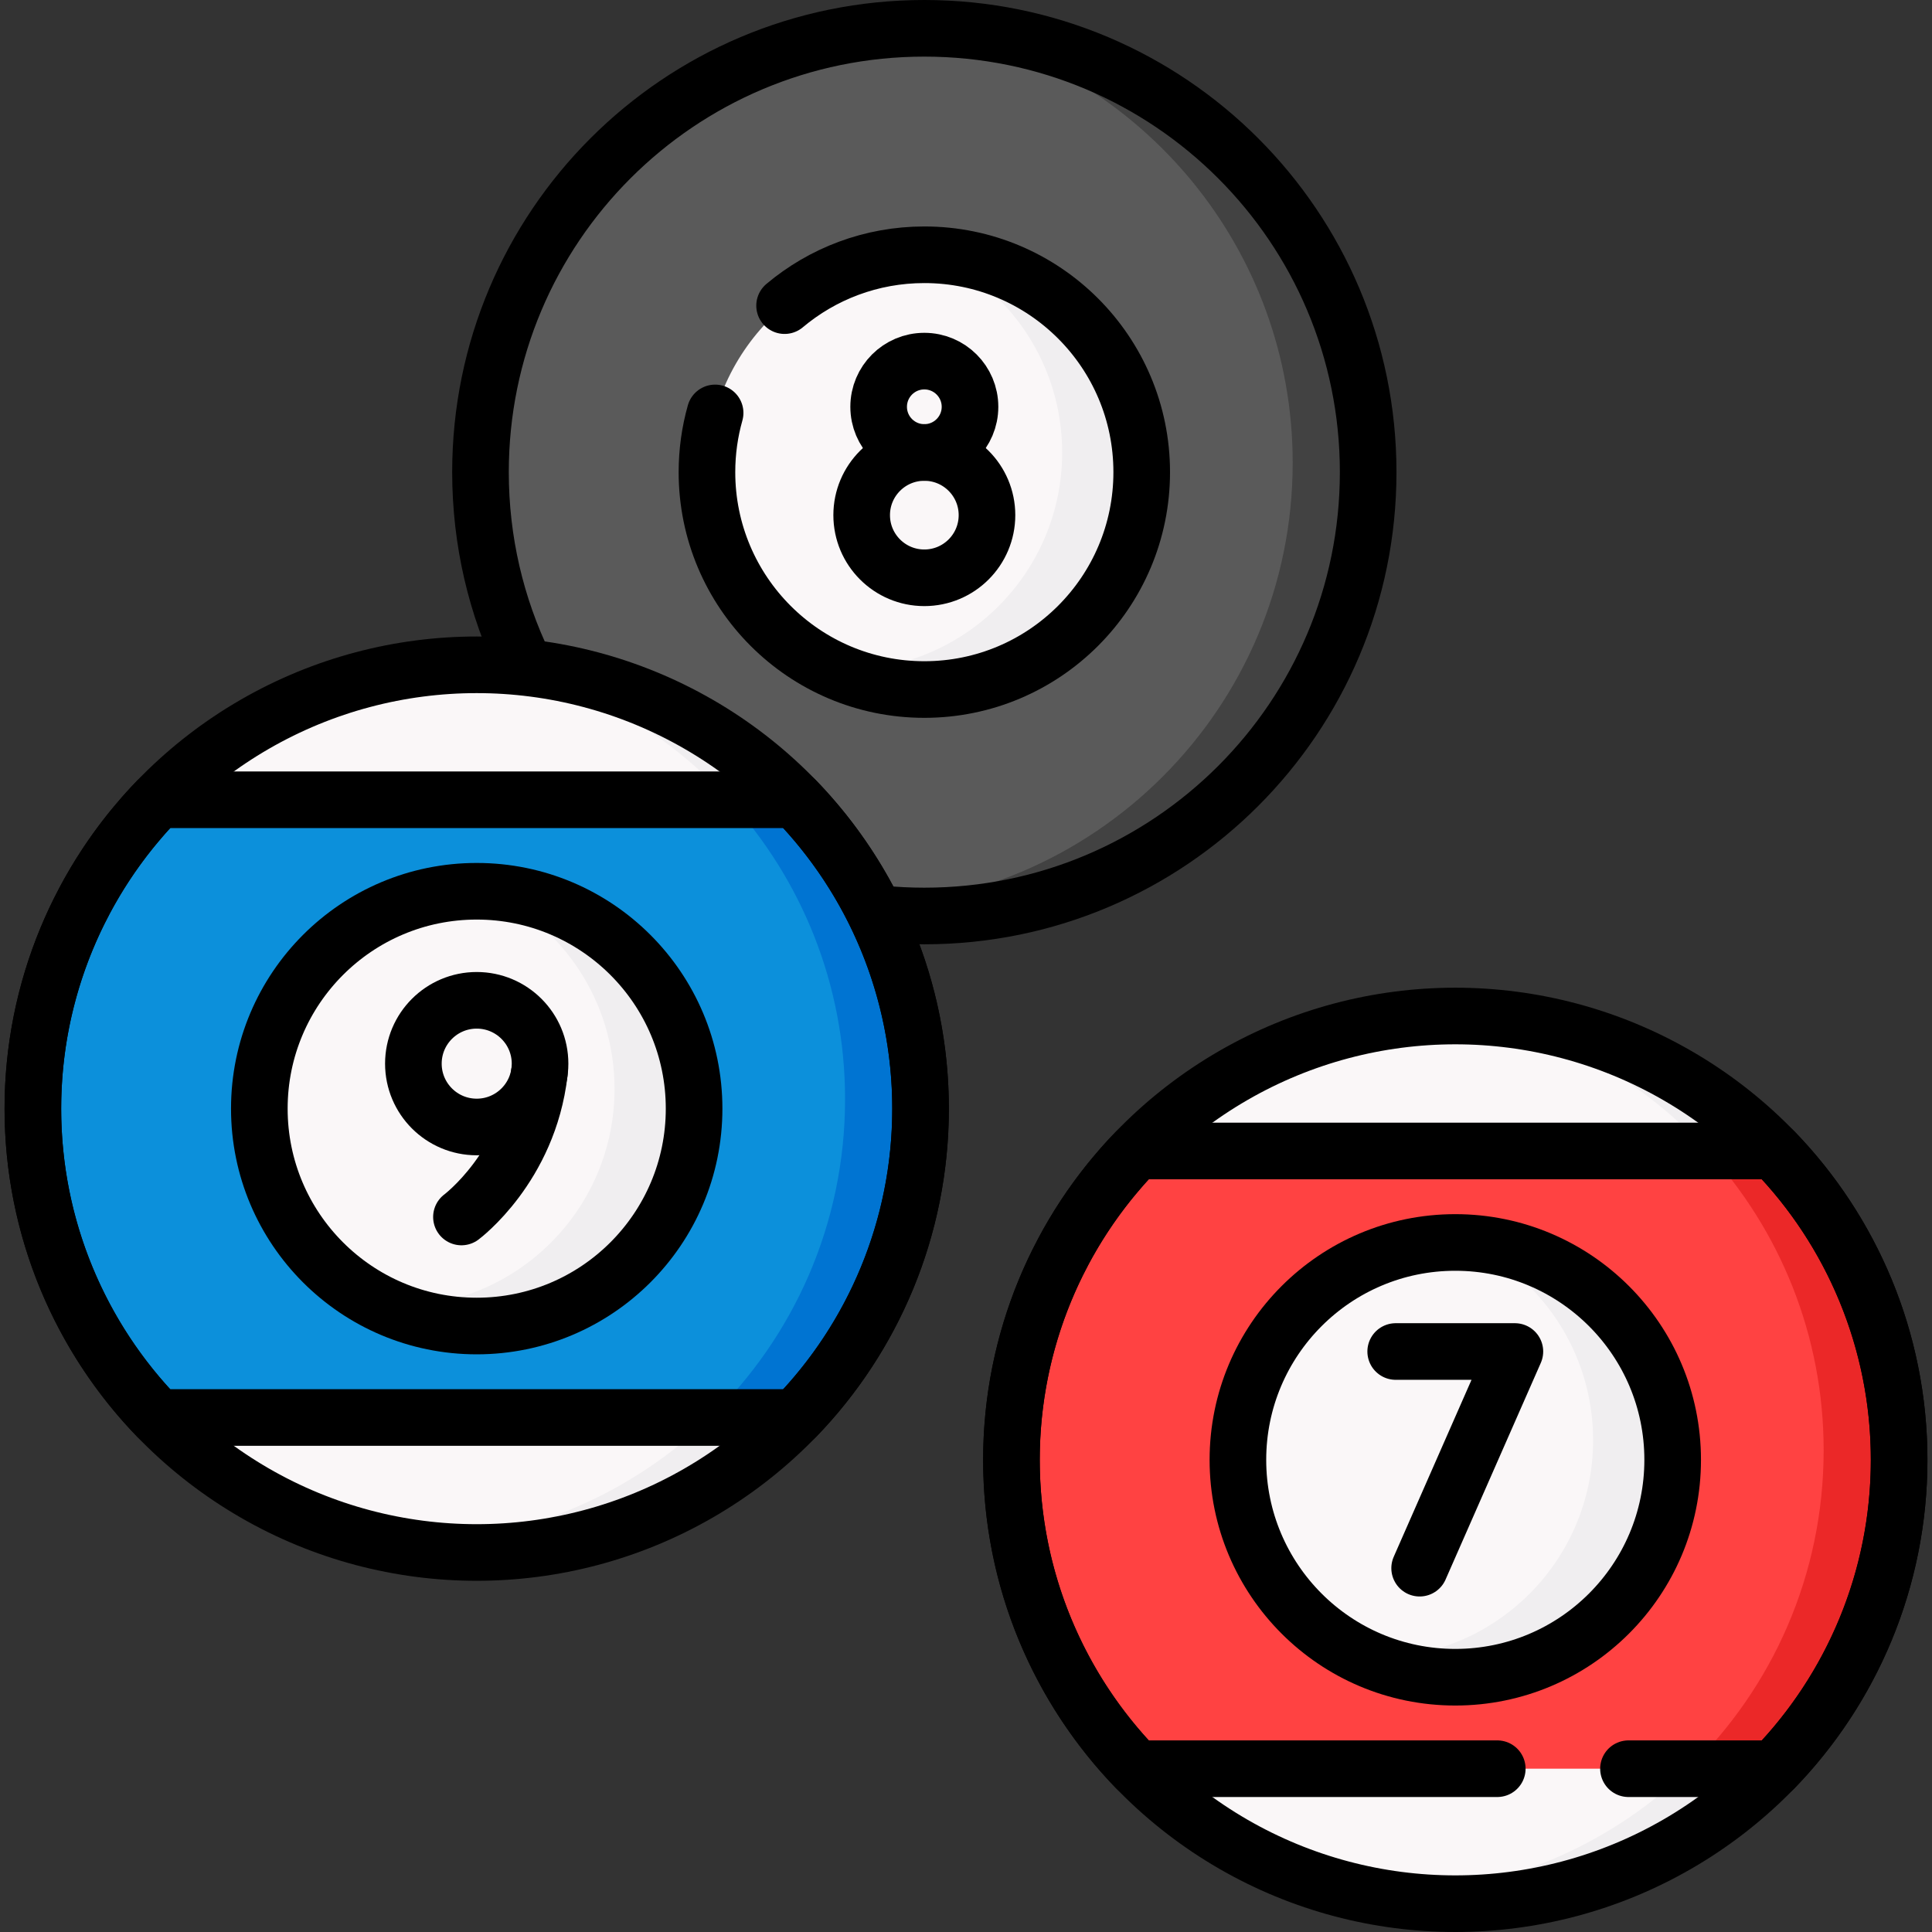 <svg xmlns="http://www.w3.org/2000/svg" version="1.1" xmlns:xlink="http://www.w3.org/1999/xlink" width="512" height="512" x="0" y="0" viewBox="0 0 511.901 511.901" style="enable-background:new 0 0 512 512" xml:space="preserve" class=""><rect x="0" y="0" width="511.901" height="511.901" fill="#333333" stroke="none"/><g><circle cx="385.591" cy="386.8" r="117.6" style="" fill="#faf7f8" data-original="#faf7f8" class=""></circle><path d="M503.191 386.75c0 64.95-52.65 117.6-117.6 117.6-8.42 0-16.64-.89-24.56-2.58 1.51.07 3.03.1 4.56.1 64.95 0 117.6-52.65 117.6-117.6 0-56.53-39.88-103.74-93.04-115.02 62.84 2.38 113.04 54.08 113.04 117.5z" style="" fill="#f0eef0" data-original="#f0eef0"></path><path d="M503.192 386.804c0 31.81-12.62 60.66-33.14 81.83h-168.92c-20.52-21.17-33.14-50.02-33.14-81.83s12.63-60.67 33.15-81.84h168.9c20.52 21.17 33.15 50.03 33.15 81.84z" style="" fill="#ff4242" data-original="#ff4242"></path><path d="M503.192 386.804c0 31.81-12.62 60.66-33.14 81.83h-22.53c22-21.36 35.67-51.26 35.67-84.36 0-30.56-11.66-58.4-30.77-79.31h17.62c20.52 21.17 33.15 50.03 33.15 81.84z" style="" fill="#eb2828" data-original="#eb2828"></path><circle cx="385.592" cy="386.799" r="57.597" style="" fill="#faf7f8" data-original="#faf7f8" class=""></circle><path d="M443.189 386.796c0 31.81-25.79 57.6-57.6 57.6-8.61 0-16.78-1.89-24.12-5.29 1 .05 2.02.08 3.04.08 31.81 0 57.6-25.79 57.6-57.6 0-23.2-13.71-43.19-33.48-52.31 30.4 1.58 54.56 26.73 54.56 57.52z" style="" fill="#f0eef0" data-original="#f0eef0"></path><circle cx="244.909" cy="125.1" r="117.6" style="" fill="#5a5a5a" data-original="#5a5a5a" class=""></circle><path d="M362.51 125.1c0 64.95-52.65 117.6-117.6 117.6-8.42 0-16.64-.89-24.56-2.58 1.51.07 3.03.1 4.56.1 64.95 0 117.6-52.65 117.6-117.6 0-56.53-39.88-103.74-93.04-115.02 62.84 2.38 113.04 54.08 113.04 117.5z" style="" fill="#424242" data-original="#424242"></path><circle cx="126.309" cy="293.747" r="117.6" style="" fill="#faf7f8" data-original="#faf7f8" class=""></circle><path d="M243.909 293.697c0 64.95-52.65 117.6-117.6 117.6-8.42 0-16.64-.89-24.56-2.58 1.51.07 3.03.1 4.56.1 64.95 0 117.6-52.65 117.6-117.6 0-56.53-39.88-103.74-93.04-115.02 62.84 2.38 113.04 54.08 113.04 117.5z" style="" fill="#f0eef0" data-original="#f0eef0"></path><circle cx="244.909" cy="125.1" r="57.597" style="" fill="#faf7f8" data-original="#faf7f8" class=""></circle><path d="M302.51 125.1c0 31.81-25.79 57.6-57.6 57.6-8.61 0-16.78-1.89-24.12-5.29 1 .05 2.02.08 3.04.08 31.81 0 57.6-25.79 57.6-57.6 0-23.2-13.71-43.19-33.48-52.31 30.4 1.58 54.56 26.73 54.56 57.52z" style="" fill="#f0eef0" data-original="#f0eef0"></path><path d="M243.91 293.75c0 31.81-12.62 60.66-33.14 81.83H41.85c-20.52-21.17-33.14-50.02-33.14-81.83s12.63-60.67 33.15-81.84h168.9c20.52 21.17 33.15 50.03 33.15 81.84z" style="" fill="#0c90db" data-original="#0c90db"></path><path d="M243.91 293.75c0 31.81-12.62 60.66-33.14 81.83h-22.53c22-21.36 35.67-51.26 35.67-84.36 0-30.56-11.66-58.4-30.77-79.31h17.62c20.52 21.17 33.15 50.03 33.15 81.84z" style="" fill="#0074d2" data-original="#0074d2"></path><circle cx="126.31" cy="293.745" r="57.597" style="" fill="#faf7f8" data-original="#faf7f8" class=""></circle><path d="M183.907 293.743c0 31.81-25.79 57.6-57.6 57.6-8.61 0-16.78-1.89-24.12-5.29 1 .05 2.02.08 3.04.08 31.81 0 57.6-25.79 57.6-57.6 0-23.2-13.71-43.19-33.48-52.31 30.4 1.58 54.56 26.73 54.56 57.52z" style="" fill="#f0eef0" data-original="#f0eef0"></path><circle cx="385.591" cy="386.8" r="117.6" style="stroke-width:15;stroke-linecap:round;stroke-linejoin:round;stroke-miterlimit:10;" fill="none" stroke="#000000" stroke-width="15" stroke-linecap="round" stroke-linejoin="round" stroke-miterlimit="10" data-original="#000000" class=""></circle><path d="M396.717 468.634h-95.585c-20.52-21.17-33.14-50.02-33.14-81.83s12.63-60.67 33.15-81.84h168.9c20.52 21.17 33.15 50.03 33.15 81.84s-12.62 60.66-33.14 81.83h-38.574" style="stroke-width:15;stroke-linecap:round;stroke-linejoin:round;stroke-miterlimit:10;" fill="none" stroke="#000000" stroke-width="15" stroke-linecap="round" stroke-linejoin="round" stroke-miterlimit="10" data-original="#000000" class=""></path><circle cx="385.592" cy="386.799" r="57.597" style="stroke-width:15;stroke-linecap:round;stroke-linejoin:round;stroke-miterlimit:10;" fill="none" stroke="#000000" stroke-width="15" stroke-linecap="round" stroke-linejoin="round" stroke-miterlimit="10" data-original="#000000" class=""></circle><path d="M369.802 358.095h31.581l-25.236 57.407M138.936 176.147c-7.451-15.439-11.627-32.755-11.627-51.047 0-64.949 52.651-117.6 117.6-117.6s117.6 52.651 117.6 117.6-52.651 117.6-117.6 117.6c-3.917 0-7.789-.191-11.608-.566" style="stroke-width:15;stroke-linecap:round;stroke-linejoin:round;stroke-miterlimit:10;" fill="none" stroke="#000000" stroke-width="15" stroke-linecap="round" stroke-linejoin="round" stroke-miterlimit="10" data-original="#000000" class=""></path><circle cx="126.309" cy="293.747" r="117.6" style="stroke-width:15;stroke-linecap:round;stroke-linejoin:round;stroke-miterlimit:10;" fill="none" stroke="#000000" stroke-width="15" stroke-linecap="round" stroke-linejoin="round" stroke-miterlimit="10" data-original="#000000" class=""></circle><path d="M207.883 80.98c10.012-8.411 22.928-13.477 37.027-13.477 31.81 0 57.597 25.787 57.597 57.597s-25.787 57.597-57.597 57.597-57.597-25.787-57.597-57.597c0-5.44.754-10.704 2.164-15.693" style="stroke-width:15;stroke-linecap:round;stroke-linejoin:round;stroke-miterlimit:10;" fill="none" stroke="#000000" stroke-width="15" stroke-linecap="round" stroke-linejoin="round" stroke-miterlimit="10" data-original="#000000" class=""></path><circle cx="244.909" cy="136.49" r="16.601" style="stroke-width:15;stroke-linecap:round;stroke-linejoin:round;stroke-miterlimit:10;" fill="none" stroke="#000000" stroke-width="15" stroke-linecap="round" stroke-linejoin="round" stroke-miterlimit="10" data-original="#000000" class=""></circle><circle cx="244.909" cy="107.786" r="12.103" style="stroke-width:15;stroke-linecap:round;stroke-linejoin:round;stroke-miterlimit:10;" fill="none" stroke="#000000" stroke-width="15" stroke-linecap="round" stroke-linejoin="round" stroke-miterlimit="10" data-original="#000000" class=""></circle><path d="M243.91 293.75c0 31.81-12.62 60.66-33.14 81.83H41.85c-20.52-21.17-33.14-50.02-33.14-81.83s12.63-60.67 33.15-81.84h168.9c20.52 21.17 33.15 50.03 33.15 81.84z" style="stroke-width:15;stroke-linecap:round;stroke-linejoin:round;stroke-miterlimit:10;" fill="none" stroke="#000000" stroke-width="15" stroke-linecap="round" stroke-linejoin="round" stroke-miterlimit="10" data-original="#000000" class=""></path><circle cx="126.31" cy="293.745" r="57.597" style="stroke-width:15;stroke-linecap:round;stroke-linejoin:round;stroke-miterlimit:10;" fill="none" stroke="#000000" stroke-width="15" stroke-linecap="round" stroke-linejoin="round" stroke-miterlimit="10" data-original="#000000" class=""></circle><path d="M122.264 322.449s17.776-13.222 20.644-38.19" style="stroke-width:15;stroke-linecap:round;stroke-linejoin:round;stroke-miterlimit:10;" fill="none" stroke="#000000" stroke-width="15" stroke-linecap="round" stroke-linejoin="round" stroke-miterlimit="10" data-original="#000000" class=""></path><circle cx="126.31" cy="281.823" r="16.781" style="stroke-width:15;stroke-linecap:round;stroke-linejoin:round;stroke-miterlimit:10;" fill="none" stroke="#000000" stroke-width="15" stroke-linecap="round" stroke-linejoin="round" stroke-miterlimit="10" data-original="#000000" class=""></circle></g></svg>
